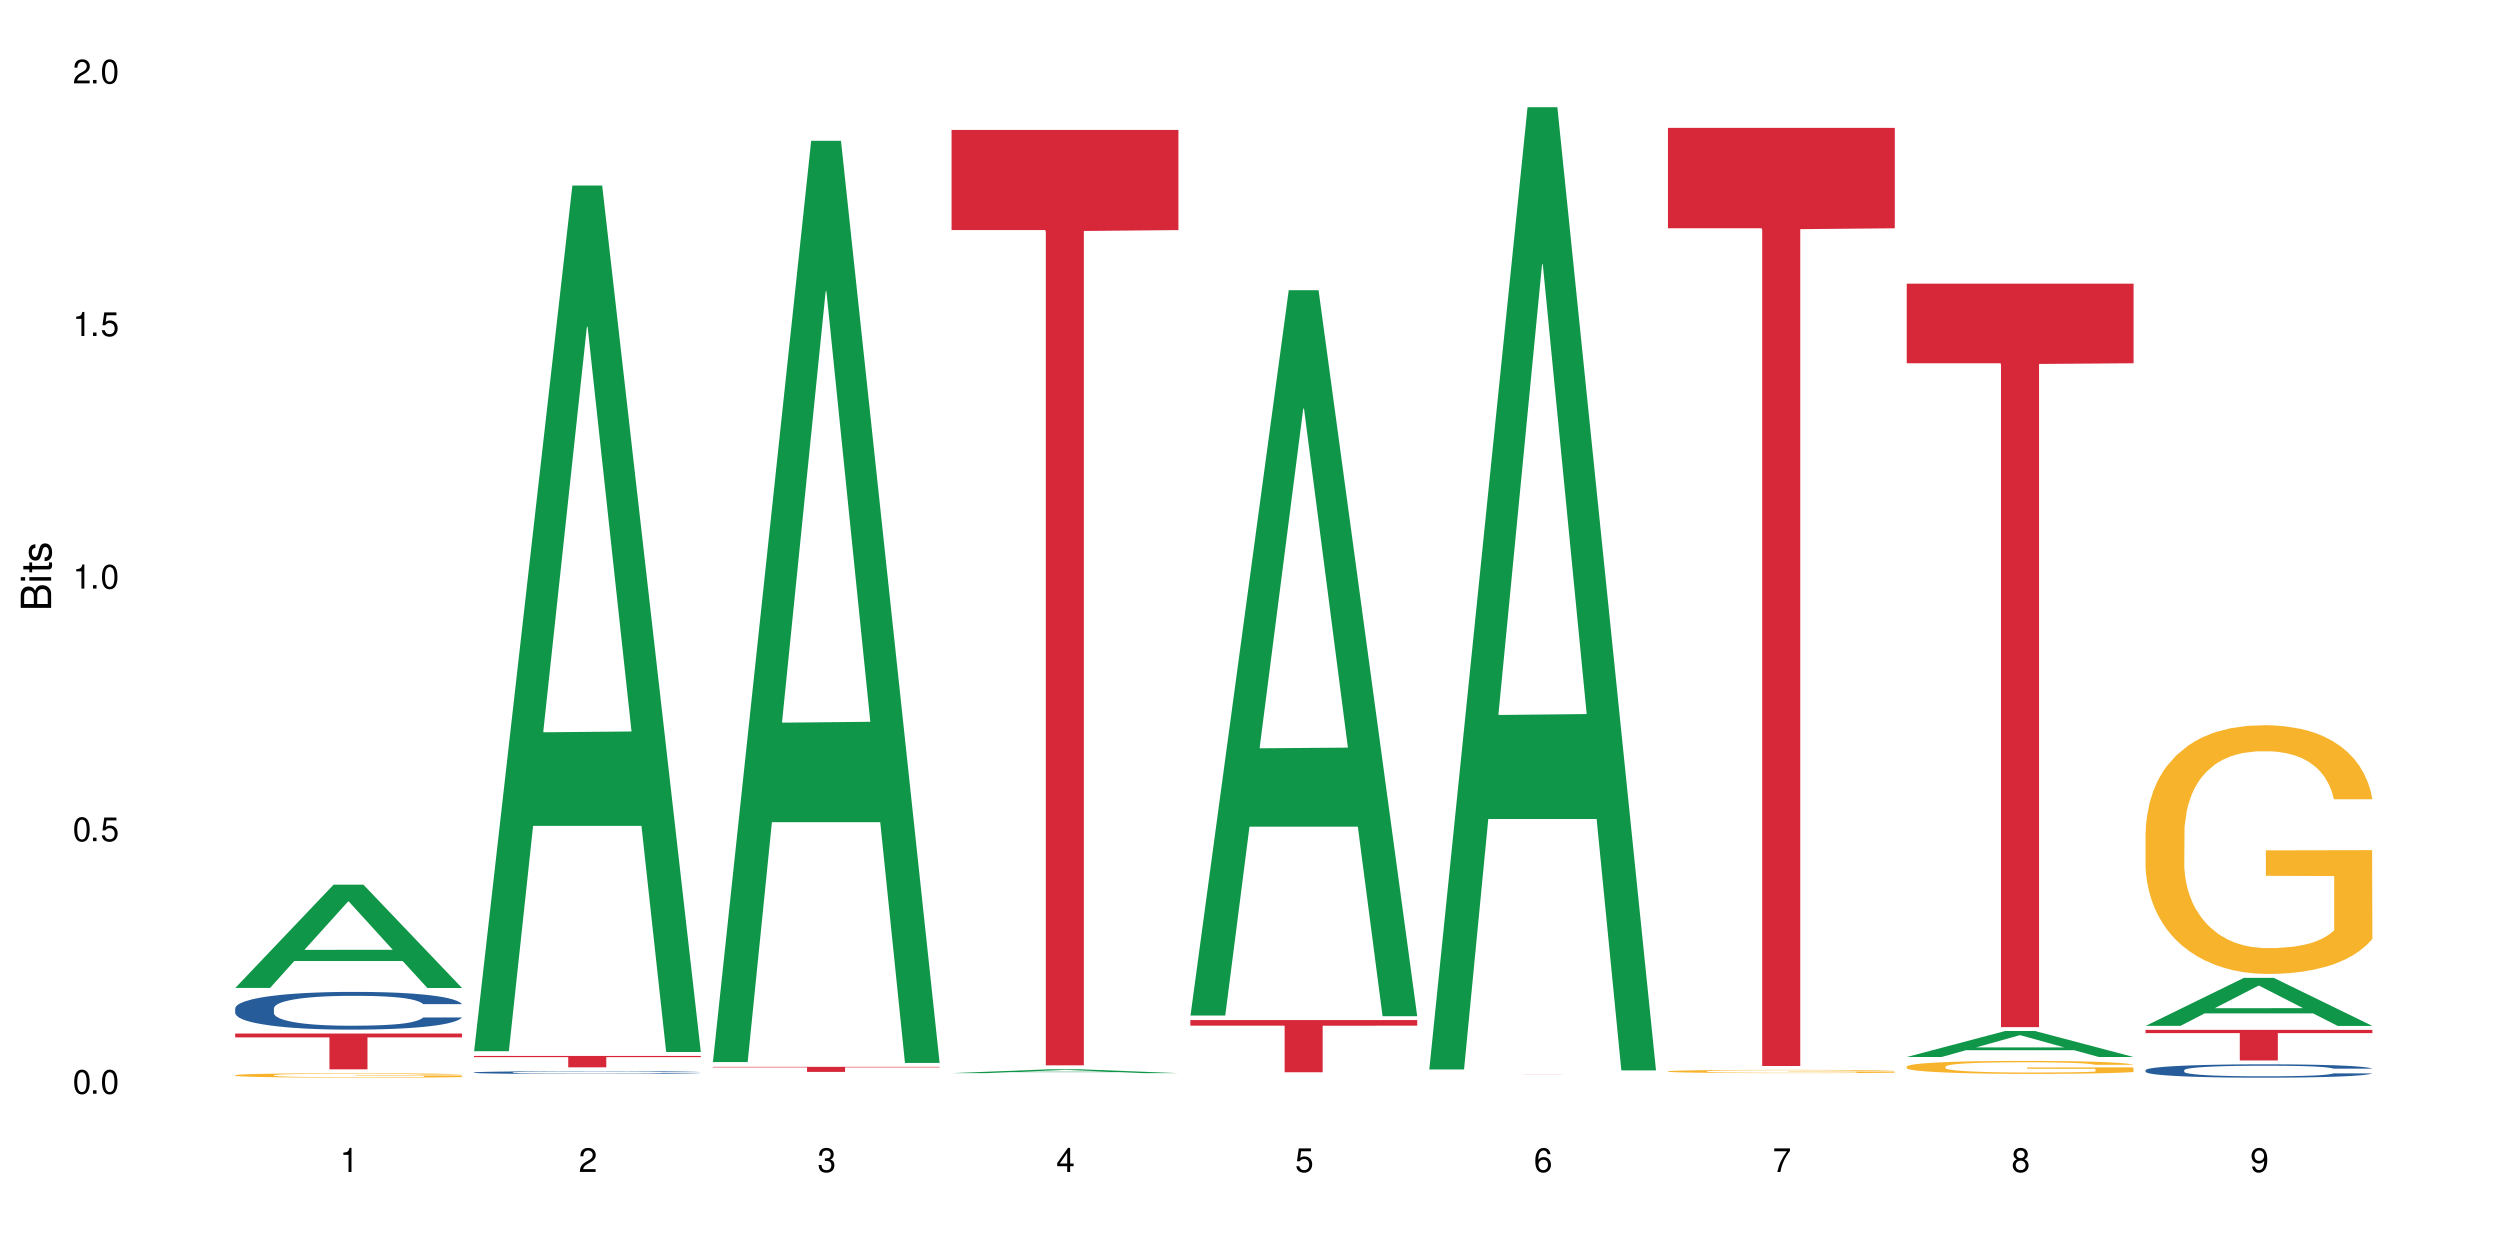 <?xml version="1.0" encoding="UTF-8"?>
<svg xmlns="http://www.w3.org/2000/svg" xmlns:xlink="http://www.w3.org/1999/xlink" width="720" height="360" viewBox="0 0 720 360">
<defs>
<g>
<g id="glyph-0-0">
</g>
<g id="glyph-0-1">
<path d="M 2.641 -6.938 C 2 -6.938 1.422 -6.656 1.078 -6.172 C 0.641 -5.562 0.406 -4.641 0.406 -3.359 C 0.406 -1.016 1.188 0.219 2.641 0.219 C 4.078 0.219 4.859 -1.016 4.859 -3.297 C 4.859 -4.641 4.656 -5.547 4.203 -6.172 C 3.844 -6.656 3.281 -6.938 2.641 -6.938 Z M 2.641 -6.188 C 3.547 -6.188 4 -5.25 4 -3.375 C 4 -1.406 3.562 -0.484 2.625 -0.484 C 1.734 -0.484 1.281 -1.438 1.281 -3.344 C 1.281 -5.25 1.734 -6.188 2.641 -6.188 Z M 2.641 -6.188 "/>
</g>
<g id="glyph-0-2">
<path d="M 1.828 -1 L 0.828 -1 L 0.828 0 L 1.828 0 Z M 1.828 -1 "/>
</g>
<g id="glyph-0-3">
<path d="M 4.562 -6.797 L 1.062 -6.797 L 0.547 -3.094 L 1.328 -3.094 C 1.719 -3.562 2.047 -3.734 2.578 -3.734 C 3.484 -3.734 4.062 -3.109 4.062 -2.094 C 4.062 -1.125 3.484 -0.531 2.578 -0.531 C 1.828 -0.531 1.375 -0.906 1.188 -1.672 L 0.328 -1.672 C 0.453 -1.109 0.547 -0.844 0.75 -0.594 C 1.125 -0.078 1.828 0.219 2.594 0.219 C 3.969 0.219 4.922 -0.781 4.922 -2.219 C 4.922 -3.562 4.031 -4.484 2.719 -4.484 C 2.25 -4.484 1.859 -4.359 1.469 -4.062 L 1.734 -5.969 L 4.562 -5.969 Z M 4.562 -6.797 "/>
</g>
<g id="glyph-0-4">
<path d="M 2.484 -4.938 L 2.484 0 L 3.328 0 L 3.328 -6.938 L 2.766 -6.938 C 2.469 -5.875 2.281 -5.734 0.984 -5.562 L 0.984 -4.938 Z M 2.484 -4.938 "/>
</g>
<g id="glyph-0-5">
<path d="M 4.859 -0.828 L 1.281 -0.828 C 1.359 -1.406 1.672 -1.781 2.5 -2.281 L 3.469 -2.828 C 4.406 -3.344 4.906 -4.062 4.906 -4.906 C 4.906 -5.484 4.672 -6.031 4.266 -6.406 C 3.859 -6.766 3.375 -6.938 2.719 -6.938 C 1.859 -6.938 1.219 -6.625 0.844 -6.031 C 0.609 -5.672 0.5 -5.234 0.484 -4.531 L 1.328 -4.531 C 1.359 -5.016 1.406 -5.281 1.531 -5.516 C 1.75 -5.938 2.188 -6.203 2.703 -6.203 C 3.469 -6.203 4.031 -5.641 4.031 -4.891 C 4.031 -4.344 3.719 -3.859 3.125 -3.516 L 2.234 -3 C 0.812 -2.172 0.406 -1.531 0.328 -0.016 L 4.859 -0.016 Z M 4.859 -0.828 "/>
</g>
<g id="glyph-0-6">
<path d="M 2.125 -3.188 L 2.578 -3.188 C 3.5 -3.188 3.984 -2.766 3.984 -1.922 C 3.984 -1.062 3.469 -0.531 2.594 -0.531 C 1.656 -0.531 1.203 -1 1.156 -2.016 L 0.312 -2.016 C 0.344 -1.453 0.438 -1.094 0.609 -0.781 C 0.953 -0.109 1.625 0.219 2.547 0.219 C 3.953 0.219 4.859 -0.625 4.859 -1.938 C 4.859 -2.828 4.516 -3.297 3.703 -3.594 C 4.344 -3.844 4.656 -4.328 4.656 -5.031 C 4.656 -6.219 3.875 -6.938 2.578 -6.938 C 1.203 -6.938 0.484 -6.172 0.453 -4.703 L 1.297 -4.703 C 1.312 -5.125 1.344 -5.359 1.453 -5.578 C 1.641 -5.969 2.062 -6.203 2.594 -6.203 C 3.344 -6.203 3.797 -5.75 3.797 -5 C 3.797 -4.516 3.609 -4.219 3.25 -4.047 C 3.016 -3.953 2.703 -3.922 2.125 -3.906 Z M 2.125 -3.188 "/>
</g>
<g id="glyph-0-7">
<path d="M 3.141 -1.672 L 3.141 0 L 3.984 0 L 3.984 -1.672 L 4.984 -1.672 L 4.984 -2.438 L 3.984 -2.438 L 3.984 -6.938 L 3.359 -6.938 L 0.266 -2.578 L 0.266 -1.672 Z M 3.141 -2.438 L 1 -2.438 L 3.141 -5.5 Z M 3.141 -2.438 "/>
</g>
<g id="glyph-0-8">
<path d="M 4.781 -5.125 C 4.609 -6.266 3.891 -6.938 2.844 -6.938 C 2.094 -6.938 1.422 -6.578 1.031 -5.953 C 0.594 -5.266 0.406 -4.422 0.406 -3.172 C 0.406 -2 0.578 -1.25 0.984 -0.641 C 1.359 -0.078 1.953 0.219 2.703 0.219 C 3.984 0.219 4.922 -0.75 4.922 -2.094 C 4.922 -3.375 4.062 -4.281 2.844 -4.281 C 2.172 -4.281 1.641 -4.031 1.281 -3.516 C 1.281 -5.234 1.828 -6.188 2.797 -6.188 C 3.391 -6.188 3.797 -5.797 3.938 -5.125 Z M 2.734 -3.531 C 3.547 -3.531 4.062 -2.953 4.062 -2.031 C 4.062 -1.156 3.484 -0.531 2.703 -0.531 C 1.922 -0.531 1.328 -1.188 1.328 -2.078 C 1.328 -2.938 1.906 -3.531 2.734 -3.531 Z M 2.734 -3.531 "/>
</g>
<g id="glyph-0-9">
<path d="M 4.984 -6.797 L 0.438 -6.797 L 0.438 -5.969 L 4.109 -5.969 C 2.5 -3.656 1.828 -2.234 1.328 0 L 2.219 0 C 2.594 -2.172 3.453 -4.047 4.984 -6.094 Z M 4.984 -6.797 "/>
</g>
<g id="glyph-0-10">
<path d="M 3.75 -3.656 C 4.469 -4.094 4.688 -4.438 4.688 -5.078 C 4.688 -6.172 3.844 -6.938 2.641 -6.938 C 1.438 -6.938 0.594 -6.172 0.594 -5.094 C 0.594 -4.438 0.812 -4.094 1.516 -3.656 C 0.734 -3.266 0.359 -2.703 0.359 -1.922 C 0.359 -0.656 1.281 0.219 2.641 0.219 C 3.984 0.219 4.922 -0.656 4.922 -1.922 C 4.922 -2.703 4.531 -3.266 3.75 -3.656 Z M 2.641 -6.188 C 3.359 -6.188 3.812 -5.75 3.812 -5.062 C 3.812 -4.406 3.344 -3.984 2.641 -3.984 C 1.922 -3.984 1.453 -4.406 1.453 -5.078 C 1.453 -5.75 1.922 -6.188 2.641 -6.188 Z M 2.641 -3.266 C 3.484 -3.266 4.062 -2.719 4.062 -1.906 C 4.062 -1.078 3.484 -0.531 2.625 -0.531 C 1.797 -0.531 1.219 -1.094 1.219 -1.906 C 1.219 -2.719 1.781 -3.266 2.641 -3.266 Z M 2.641 -3.266 "/>
</g>
<g id="glyph-0-11">
<path d="M 0.516 -1.578 C 0.672 -0.453 1.406 0.219 2.438 0.219 C 3.188 0.219 3.859 -0.141 4.266 -0.766 C 4.688 -1.453 4.891 -2.297 4.891 -3.547 C 4.891 -4.719 4.703 -5.453 4.312 -6.078 C 3.938 -6.641 3.344 -6.938 2.594 -6.938 C 1.297 -6.938 0.359 -5.969 0.359 -4.625 C 0.359 -3.344 1.234 -2.453 2.453 -2.453 C 3.094 -2.453 3.578 -2.672 4.016 -3.203 C 4 -1.484 3.469 -0.531 2.5 -0.531 C 1.906 -0.531 1.484 -0.906 1.359 -1.578 Z M 2.578 -6.203 C 3.375 -6.203 3.969 -5.531 3.969 -4.641 C 3.969 -3.797 3.391 -3.188 2.547 -3.188 C 1.734 -3.188 1.234 -3.766 1.234 -4.688 C 1.234 -5.562 1.797 -6.203 2.578 -6.203 Z M 2.578 -6.203 "/>
</g>
<g id="glyph-1-0">
</g>
<g id="glyph-1-1">
<path d="M 0 -0.953 L 0 -4.891 C 0 -5.719 -0.234 -6.344 -0.734 -6.797 C -1.188 -7.234 -1.812 -7.469 -2.5 -7.469 C -3.547 -7.469 -4.188 -7 -4.625 -5.875 C -4.984 -6.688 -5.625 -7.094 -6.531 -7.094 C -7.172 -7.094 -7.734 -6.859 -8.141 -6.391 C -8.562 -5.922 -8.75 -5.344 -8.75 -4.5 L -8.75 -0.953 Z M -4.984 -2.062 L -7.766 -2.062 L -7.766 -4.219 C -7.766 -4.844 -7.688 -5.203 -7.453 -5.5 C -7.219 -5.812 -6.859 -5.969 -6.375 -5.969 C -5.891 -5.969 -5.531 -5.812 -5.297 -5.5 C -5.062 -5.203 -4.984 -4.844 -4.984 -4.219 Z M -0.984 -2.062 L -4 -2.062 L -4 -4.781 C -4 -5.766 -3.438 -6.359 -2.484 -6.359 C -1.547 -6.359 -0.984 -5.766 -0.984 -4.781 Z M -0.984 -2.062 "/>
</g>
<g id="glyph-1-2">
<path d="M -6.281 -1.797 L -6.281 -0.797 L 0 -0.797 L 0 -1.797 Z M -8.75 -1.797 L -8.75 -0.797 L -7.484 -0.797 L -7.484 -1.797 Z M -8.75 -1.797 "/>
</g>
<g id="glyph-1-3">
<path d="M -6.281 -3.047 L -6.281 -2.016 L -8.016 -2.016 L -8.016 -1.016 L -6.281 -1.016 L -6.281 -0.172 L -5.469 -0.172 L -5.469 -1.016 L -0.719 -1.016 C -0.078 -1.016 0.281 -1.453 0.281 -2.234 C 0.281 -2.5 0.25 -2.719 0.188 -3.047 L -0.641 -3.047 C -0.609 -2.906 -0.594 -2.766 -0.594 -2.562 C -0.594 -2.141 -0.719 -2.016 -1.156 -2.016 L -5.469 -2.016 L -5.469 -3.047 Z M -6.281 -3.047 "/>
</g>
<g id="glyph-1-4">
<path d="M -4.531 -5.25 C -5.766 -5.25 -6.469 -4.422 -6.469 -2.969 C -6.469 -1.516 -5.719 -0.562 -4.547 -0.562 C -3.562 -0.562 -3.094 -1.062 -2.734 -2.562 L -2.516 -3.484 C -2.344 -4.188 -2.094 -4.469 -1.641 -4.469 C -1.047 -4.469 -0.641 -3.875 -0.641 -3 C -0.641 -2.453 -0.797 -2 -1.062 -1.75 C -1.25 -1.594 -1.422 -1.531 -1.875 -1.469 L -1.875 -0.406 C -0.422 -0.453 0.281 -1.266 0.281 -2.922 C 0.281 -4.5 -0.5 -5.516 -1.719 -5.516 C -2.656 -5.516 -3.172 -4.984 -3.469 -3.734 L -3.703 -2.766 C -3.891 -1.953 -4.156 -1.609 -4.594 -1.609 C -5.188 -1.609 -5.547 -2.125 -5.547 -2.938 C -5.547 -3.75 -5.203 -4.172 -4.531 -4.203 Z M -4.531 -5.25 "/>
</g>
</g>
</defs>
<rect x="-72" y="-36" width="864" height="432" fill="rgb(100%, 100%, 100%)" fill-opacity="1"/>
<path fill-rule="nonzero" fill="rgb(6.275%, 58.824%, 28.235%)" fill-opacity="1" d="M 67.73 284.52 L 67.801 284.492 L 96.07 254.781 L 104.656 254.781 L 133.066 284.547 L 123.082 284.547 L 115.965 276.777 L 84.762 276.777 L 77.781 284.52 L 67.73 284.52 L 87.766 273.562 L 113.102 273.535 L 100.469 259.645 L 100.328 259.617 L 100.188 259.699 L 87.695 273.535 L 87.766 273.562 Z M 67.73 284.52 "/>
<path fill-rule="nonzero" fill="rgb(14.51%, 36.078%, 60%)" fill-opacity="1" d="M 67.73 290.398 L 67.812 290.387 L 67.812 290.148 L 68.051 289.773 L 68.605 289.297 L 69.164 288.969 L 70.598 288.383 L 72.59 287.816 L 74.664 287.379 L 76.176 287.121 L 77.531 286.922 L 80.637 286.555 L 82.629 286.367 L 84.781 286.195 L 87.41 286.027 L 89.324 285.93 L 93.625 285.77 L 96.812 285.699 L 99.281 285.672 L 104.621 285.672 L 107.809 285.711 L 110.117 285.762 L 112.668 285.84 L 114.82 285.93 L 118.562 286.148 L 121.91 286.426 L 123.426 286.586 L 125.816 286.891 L 127.648 287.191 L 128.922 287.449 L 130.355 287.816 L 131.629 288.262 L 132.586 288.77 L 133.066 289.195 L 121.91 289.195 L 121.352 288.797 L 120.715 288.492 L 119.52 288.082 L 118.324 287.797 L 116.652 287.508 L 115.137 287.32 L 113.066 287.129 L 111.234 287.012 L 109.32 286.922 L 107.488 286.863 L 103.984 286.801 L 99.922 286.801 L 98.406 286.824 L 95.297 286.902 L 93.625 286.973 L 91.234 287.109 L 89.562 287.238 L 87.57 287.438 L 86.215 287.605 L 84.543 287.863 L 83.348 288.094 L 81.992 288.422 L 81.195 288.668 L 80.48 288.949 L 79.84 289.273 L 79.363 289.621 L 79.043 289.988 L 78.887 290.348 L 78.887 291.887 L 79.043 292.242 L 79.441 292.66 L 80.48 293.266 L 81.992 293.793 L 83.746 294.211 L 85.418 294.508 L 86.375 294.648 L 87.648 294.805 L 89.641 295.004 L 92.512 295.203 L 94.184 295.281 L 96.734 295.363 L 99.363 295.402 L 102.867 295.402 L 105.977 295.363 L 108.047 295.312 L 110.199 295.234 L 113.145 295.062 L 114.98 294.906 L 116.57 294.715 L 117.766 294.527 L 118.562 294.367 L 119.758 294.062 L 120.715 293.723 L 121.434 293.375 L 121.91 293.039 L 133.066 293.039 L 132.586 293.434 L 131.871 293.824 L 131.152 294.109 L 130.039 294.457 L 128.762 294.766 L 126.93 295.113 L 125.418 295.34 L 123.426 295.59 L 121.59 295.777 L 119.602 295.949 L 116.652 296.145 L 114.738 296.246 L 112.668 296.336 L 110.199 296.414 L 107.09 296.484 L 103.746 296.523 L 100.637 296.535 L 97.289 296.512 L 94.82 296.473 L 91.555 296.383 L 87.492 296.207 L 84.543 296.016 L 82.23 295.828 L 80.238 295.629 L 78.008 295.363 L 75.141 294.926 L 73.387 294.586 L 72.191 294.309 L 70.84 293.922 L 69.883 293.574 L 68.766 293.02 L 67.969 292.312 L 67.73 291.766 Z M 67.73 290.398 "/>
<path fill-rule="nonzero" fill="rgb(96.863%, 70.196%, 16.863%)" fill-opacity="1" d="M 67.73 309.645 L 67.812 309.645 L 67.812 309.621 L 68.129 309.57 L 68.926 309.496 L 69.961 309.438 L 71.078 309.391 L 71.793 309.367 L 72.988 309.332 L 74.023 309.305 L 76.656 309.254 L 80 309.203 L 81.832 309.184 L 83.906 309.164 L 86.852 309.141 L 88.207 309.133 L 92.352 309.113 L 97.051 309.102 L 102.23 309.098 L 104.621 309.102 L 107.887 309.105 L 112.348 309.117 L 114.898 309.129 L 116.891 309.141 L 118.961 309.156 L 121.512 309.18 L 123.902 309.207 L 125.816 309.234 L 127.727 309.27 L 129.32 309.309 L 130.676 309.348 L 131.871 309.398 L 132.586 309.438 L 133.066 309.48 L 121.988 309.48 L 121.352 309.438 L 120.637 309.406 L 119.441 309.367 L 118.246 309.34 L 117.051 309.316 L 114.82 309.289 L 112.906 309.27 L 110.516 309.254 L 108.207 309.242 L 105.578 309.234 L 99.762 309.234 L 95.938 309.242 L 93.707 309.25 L 92.113 309.262 L 89.879 309.277 L 88.527 309.293 L 87.73 309.301 L 85.34 309.336 L 83.746 309.371 L 82.871 309.391 L 81.754 309.426 L 80.957 309.457 L 80.082 309.504 L 79.602 309.539 L 78.965 309.617 L 78.887 309.828 L 79.125 309.871 L 79.602 309.918 L 80.238 309.961 L 81.195 310.008 L 82.152 310.039 L 83.824 310.086 L 85.258 310.117 L 86.375 310.137 L 88.527 310.168 L 89.402 310.176 L 91.473 310.199 L 93.625 310.215 L 96.254 310.227 L 98.246 310.234 L 101.434 310.242 L 105.496 310.242 L 110.277 310.234 L 113.305 310.227 L 115.379 310.215 L 116.73 310.207 L 118.406 310.195 L 119.602 310.184 L 120.715 310.172 L 122.07 310.148 L 122.07 309.871 L 102.391 309.871 L 102.391 309.742 L 132.984 309.738 L 133.066 310.195 L 131.391 310.227 L 129.32 310.258 L 127.328 310.281 L 125.258 310.301 L 122.309 310.32 L 119.918 310.336 L 116.254 310.352 L 112.906 310.363 L 109.402 310.371 L 106.293 310.371 L 102.629 310.375 L 99.363 310.371 L 95.855 310.363 L 93.066 310.355 L 90.52 310.344 L 87.969 310.328 L 84.781 310.305 L 82.711 310.285 L 80.559 310.262 L 78.406 310.23 L 76.496 310.199 L 75.219 310.176 L 73.945 310.148 L 72.59 310.113 L 71.316 310.074 L 70.359 310.035 L 69.484 309.996 L 68.848 309.957 L 68.211 309.906 L 67.891 309.863 L 67.73 309.828 Z M 67.73 309.645 "/>
<path fill-rule="nonzero" fill="rgb(83.922%, 15.686%, 22.353%)" fill-opacity="1" d="M 67.73 297.656 L 133.066 297.656 L 133.066 298.762 L 105.836 298.77 L 105.836 307.977 L 94.879 307.977 L 94.879 298.781 L 94.723 298.762 L 67.73 298.762 Z M 67.73 297.656 "/>
<path fill-rule="nonzero" fill="rgb(6.275%, 58.824%, 28.235%)" fill-opacity="1" d="M 136.504 302.75 L 136.574 302.516 L 164.844 53.434 L 173.43 53.434 L 201.836 302.984 L 191.855 302.984 L 184.738 237.844 L 153.535 237.844 L 146.555 302.75 L 136.504 302.75 L 156.535 210.898 L 181.875 210.664 L 169.242 94.207 L 169.102 93.973 L 168.961 94.676 L 156.469 210.664 L 156.535 210.898 Z M 136.504 302.75 "/>
<path fill-rule="nonzero" fill="rgb(14.51%, 36.078%, 60%)" fill-opacity="1" d="M 136.504 308.859 L 136.582 308.859 L 136.582 308.84 L 136.824 308.812 L 137.379 308.777 L 137.938 308.754 L 139.371 308.707 L 141.363 308.668 L 143.434 308.633 L 144.949 308.613 L 146.305 308.598 L 149.41 308.57 L 151.402 308.559 L 153.555 308.547 L 156.184 308.531 L 158.098 308.523 L 162.398 308.512 L 165.586 308.508 L 168.055 308.504 L 173.395 308.504 L 176.582 308.508 L 178.891 308.512 L 181.441 308.52 L 183.594 308.523 L 187.336 308.543 L 190.684 308.562 L 192.195 308.574 L 194.586 308.598 L 196.418 308.621 L 197.695 308.641 L 199.129 308.668 L 200.402 308.699 L 201.359 308.738 L 201.836 308.77 L 190.684 308.77 L 190.125 308.738 L 189.488 308.715 L 188.293 308.688 L 187.098 308.664 L 185.426 308.645 L 183.91 308.629 L 181.84 308.613 L 180.008 308.605 L 178.094 308.598 L 176.262 308.594 L 172.758 308.59 L 168.691 308.59 L 167.18 308.594 L 164.07 308.598 L 162.398 308.602 L 160.008 308.613 L 158.336 308.625 L 156.344 308.637 L 154.988 308.652 L 153.316 308.672 L 152.121 308.688 L 150.766 308.711 L 149.969 308.73 L 149.25 308.75 L 148.613 308.777 L 148.137 308.801 L 147.816 308.828 L 147.66 308.855 L 147.66 308.973 L 147.816 308.996 L 148.215 309.027 L 149.25 309.074 L 150.766 309.113 L 152.52 309.145 L 154.191 309.168 L 155.148 309.176 L 156.422 309.188 L 158.414 309.203 L 161.281 309.219 L 162.957 309.227 L 165.504 309.23 L 168.137 309.234 L 171.641 309.234 L 174.746 309.23 L 176.82 309.227 L 178.973 309.223 L 181.918 309.207 L 183.75 309.195 L 185.344 309.184 L 186.539 309.168 L 187.336 309.156 L 188.531 309.133 L 189.488 309.109 L 190.203 309.082 L 190.684 309.059 L 201.836 309.059 L 201.359 309.086 L 200.645 309.117 L 199.926 309.137 L 198.809 309.164 L 197.535 309.188 L 195.703 309.211 L 194.188 309.23 L 192.195 309.246 L 190.363 309.262 L 188.371 309.273 L 185.426 309.289 L 183.512 309.297 L 181.441 309.305 L 178.973 309.309 L 175.863 309.316 L 172.516 309.316 L 169.41 309.32 L 166.062 309.316 L 163.594 309.312 L 160.328 309.309 L 156.262 309.293 L 153.316 309.281 L 151.004 309.266 L 149.012 309.25 L 146.781 309.23 L 143.914 309.199 L 142.16 309.172 L 140.965 309.152 L 139.609 309.125 L 138.656 309.098 L 137.539 309.055 L 136.742 309.004 L 136.504 308.961 Z M 136.504 308.859 "/>
<path fill-rule="nonzero" fill="rgb(83.922%, 15.686%, 22.353%)" fill-opacity="1" d="M 136.504 304.109 L 201.836 304.109 L 201.836 304.457 L 174.609 304.461 L 174.609 307.383 L 163.652 307.383 L 163.652 304.465 L 163.496 304.457 L 136.504 304.457 Z M 136.504 304.109 "/>
<path fill-rule="nonzero" fill="rgb(6.275%, 58.824%, 28.235%)" fill-opacity="1" d="M 205.277 305.875 L 205.348 305.629 L 233.617 40.551 L 242.203 40.551 L 270.609 306.125 L 260.629 306.125 L 253.508 236.801 L 222.309 236.801 L 215.328 305.875 L 205.277 305.875 L 225.309 208.125 L 250.648 207.875 L 238.012 83.941 L 237.875 83.691 L 237.734 84.441 L 225.238 207.875 L 225.309 208.125 Z M 205.277 305.875 "/>
<path fill-rule="nonzero" fill="rgb(83.922%, 15.686%, 22.353%)" fill-opacity="1" d="M 205.277 307.25 L 270.609 307.25 L 270.609 307.406 L 243.383 307.406 L 243.383 308.711 L 232.426 308.711 L 232.426 307.406 L 205.277 307.406 Z M 205.277 307.25 "/>
<path fill-rule="nonzero" fill="rgb(6.275%, 58.824%, 28.235%)" fill-opacity="1" d="M 274.051 309.066 L 274.117 309.062 L 302.387 307.945 L 310.973 307.945 L 339.383 309.066 L 329.402 309.066 L 322.281 308.773 L 291.082 308.773 L 284.102 309.066 L 274.051 309.066 L 294.082 308.652 L 319.422 308.652 L 306.785 308.129 L 306.645 308.129 L 306.508 308.133 L 294.012 308.652 L 294.082 308.652 Z M 274.051 309.066 "/>
<path fill-rule="nonzero" fill="rgb(83.922%, 15.686%, 22.353%)" fill-opacity="1" d="M 274.051 37.43 L 339.383 37.43 L 339.383 66.266 L 312.152 66.52 L 312.152 306.824 L 301.199 306.824 L 301.199 66.773 L 301.039 66.266 L 274.051 66.266 Z M 274.051 37.43 "/>
<path fill-rule="nonzero" fill="rgb(6.275%, 58.824%, 28.235%)" fill-opacity="1" d="M 342.82 292.465 L 342.891 292.27 L 371.16 83.578 L 379.746 83.578 L 408.156 292.664 L 398.176 292.664 L 391.055 238.086 L 359.852 238.086 L 352.875 292.465 L 342.82 292.465 L 362.855 215.508 L 388.191 215.312 L 375.559 117.738 L 375.418 117.543 L 375.281 118.129 L 362.785 215.312 L 362.855 215.508 Z M 342.82 292.465 "/>
<path fill-rule="nonzero" fill="rgb(83.922%, 15.686%, 22.353%)" fill-opacity="1" d="M 342.82 293.785 L 408.156 293.785 L 408.156 295.395 L 380.926 295.41 L 380.926 308.82 L 369.973 308.82 L 369.973 295.422 L 369.812 295.395 L 342.82 295.395 Z M 342.82 293.785 "/>
<path fill-rule="nonzero" fill="rgb(6.275%, 58.824%, 28.235%)" fill-opacity="1" d="M 411.594 308.008 L 411.664 307.75 L 439.934 30.879 L 448.52 30.879 L 476.93 308.27 L 466.945 308.27 L 459.828 235.863 L 428.625 235.863 L 421.645 308.008 L 411.594 308.008 L 431.629 205.91 L 456.965 205.648 L 444.332 76.199 L 444.191 75.938 L 444.051 76.719 L 431.559 205.648 L 431.629 205.91 Z M 411.594 308.008 "/>
<path fill-rule="nonzero" fill="rgb(83.922%, 15.686%, 22.353%)" fill-opacity="1" d="M 411.594 309.391 L 476.93 309.391 L 476.93 309.395 L 449.699 309.395 L 449.699 309.418 L 438.746 309.418 L 438.746 309.395 L 411.594 309.395 Z M 411.594 309.391 "/>
<path fill-rule="nonzero" fill="rgb(96.863%, 70.196%, 16.863%)" fill-opacity="1" d="M 480.367 308.527 L 480.445 308.527 L 480.445 308.508 L 480.766 308.473 L 481.562 308.418 L 482.598 308.375 L 483.715 308.34 L 484.43 308.32 L 485.625 308.297 L 486.66 308.277 L 489.289 308.238 L 492.637 308.203 L 494.469 308.188 L 496.543 308.172 L 499.488 308.156 L 500.844 308.152 L 504.988 308.137 L 509.688 308.129 L 514.867 308.125 L 517.258 308.129 L 520.523 308.129 L 524.984 308.141 L 527.535 308.148 L 529.527 308.156 L 531.598 308.168 L 534.148 308.184 L 536.539 308.207 L 538.449 308.227 L 540.363 308.25 L 541.957 308.277 L 543.312 308.309 L 544.508 308.344 L 545.223 308.375 L 545.703 308.406 L 534.625 308.406 L 533.988 308.375 L 533.273 308.352 L 532.078 308.324 L 529.688 308.285 L 527.457 308.266 L 525.543 308.25 L 523.152 308.238 L 520.844 308.23 L 518.215 308.227 L 516.621 308.223 L 512.398 308.223 L 508.574 308.23 L 506.34 308.238 L 504.746 308.246 L 502.516 308.258 L 501.164 308.266 L 500.367 308.273 L 497.977 308.301 L 496.383 308.324 L 495.504 308.34 L 494.391 308.367 L 493.594 308.391 L 492.719 308.426 L 492.238 308.449 L 491.602 308.508 L 491.523 308.66 L 491.762 308.695 L 492.238 308.73 L 492.875 308.762 L 493.832 308.793 L 494.789 308.816 L 496.461 308.852 L 497.895 308.875 L 499.012 308.887 L 501.164 308.91 L 502.039 308.918 L 504.109 308.934 L 506.262 308.945 L 508.891 308.957 L 510.883 308.961 L 514.07 308.965 L 518.133 308.965 L 522.914 308.961 L 525.941 308.953 L 528.012 308.945 L 529.367 308.941 L 531.039 308.93 L 532.234 308.922 L 533.352 308.914 L 534.707 308.898 L 534.707 308.695 L 515.027 308.695 L 515.027 308.598 L 545.621 308.598 L 545.703 308.93 L 544.027 308.953 L 541.957 308.977 L 539.965 308.992 L 537.895 309.008 L 534.945 309.023 L 532.555 309.035 L 528.891 309.047 L 525.543 309.055 L 522.039 309.059 L 518.93 309.062 L 512 309.062 L 508.492 309.055 L 505.703 309.051 L 503.156 309.039 L 500.605 309.031 L 497.418 309.012 L 495.348 308.996 L 493.195 308.98 L 491.043 308.957 L 489.133 308.934 L 487.855 308.918 L 486.582 308.895 L 485.227 308.871 L 483.953 308.84 L 482.996 308.816 L 482.121 308.785 L 481.484 308.758 L 480.844 308.719 L 480.527 308.688 L 480.367 308.66 Z M 480.367 308.527 "/>
<path fill-rule="nonzero" fill="rgb(83.922%, 15.686%, 22.353%)" fill-opacity="1" d="M 480.367 36.824 L 545.703 36.824 L 545.703 65.746 L 518.473 65.996 L 518.473 307.004 L 507.516 307.004 L 507.516 66.25 L 507.359 65.746 L 480.367 65.746 Z M 480.367 36.824 "/>
<path fill-rule="nonzero" fill="rgb(6.275%, 58.824%, 28.235%)" fill-opacity="1" d="M 549.141 304.414 L 549.211 304.406 L 577.48 296.93 L 586.066 296.93 L 614.473 304.422 L 604.492 304.422 L 597.371 302.465 L 566.172 302.465 L 559.191 304.414 L 549.141 304.414 L 569.172 301.656 L 594.512 301.648 L 581.875 298.152 L 581.738 298.145 L 581.598 298.168 L 569.102 301.648 L 569.172 301.656 Z M 549.141 304.414 "/>
<path fill-rule="nonzero" fill="rgb(96.863%, 70.196%, 16.863%)" fill-opacity="1" d="M 549.141 307.145 L 549.219 307.141 L 549.219 307.07 L 549.539 306.918 L 550.336 306.707 L 551.371 306.531 L 552.484 306.395 L 553.203 306.324 L 554.398 306.223 L 555.434 306.148 L 558.062 305.992 L 561.41 305.852 L 563.242 305.789 L 565.312 305.73 L 568.262 305.668 L 569.617 305.645 L 573.758 305.59 L 578.461 305.555 L 583.641 305.543 L 586.031 305.547 L 589.297 305.562 L 593.758 305.598 L 596.309 305.633 L 598.301 305.668 L 600.371 305.711 L 602.922 305.777 L 605.312 305.859 L 607.223 305.941 L 609.137 306.047 L 610.73 306.152 L 612.082 306.273 L 613.277 306.418 L 613.996 306.535 L 614.473 306.656 L 603.398 306.656 L 602.762 306.535 L 602.043 306.445 L 600.848 306.332 L 599.652 306.25 L 598.461 306.184 L 596.227 306.098 L 594.316 306.043 L 591.926 305.992 L 589.613 305.965 L 586.984 305.941 L 585.391 305.938 L 581.168 305.938 L 577.344 305.961 L 575.113 305.988 L 573.52 306.016 L 571.289 306.066 L 569.934 306.105 L 569.137 306.133 L 566.75 306.238 L 565.156 306.336 L 564.277 306.398 L 563.164 306.504 L 562.367 306.594 L 561.488 306.73 L 561.012 306.832 L 560.375 307.066 L 560.293 307.68 L 560.535 307.809 L 561.012 307.949 L 561.648 308.07 L 562.605 308.199 L 563.562 308.297 L 565.234 308.434 L 566.668 308.52 L 567.785 308.578 L 569.934 308.672 L 570.812 308.699 L 572.883 308.762 L 575.035 308.809 L 577.664 308.852 L 579.656 308.871 L 582.844 308.887 L 586.906 308.887 L 591.688 308.867 L 594.715 308.84 L 596.785 308.812 L 598.141 308.789 L 599.812 308.754 L 601.008 308.719 L 602.125 308.68 L 603.48 308.621 L 603.48 307.809 L 583.797 307.805 L 583.797 307.422 L 614.395 307.418 L 614.473 308.754 L 612.801 308.844 L 610.73 308.934 L 608.738 309 L 606.664 309.059 L 603.719 309.125 L 601.328 309.164 L 597.664 309.211 L 594.316 309.242 L 590.809 309.266 L 587.703 309.273 L 584.039 309.277 L 580.77 309.27 L 577.266 309.25 L 574.477 309.223 L 571.926 309.188 L 569.379 309.145 L 566.191 309.074 L 564.117 309.016 L 561.969 308.941 L 559.816 308.859 L 557.902 308.766 L 556.629 308.695 L 555.355 308.613 L 554 308.512 L 552.727 308.395 L 551.77 308.289 L 550.895 308.168 L 550.254 308.059 L 549.617 307.902 L 549.301 307.781 L 549.141 307.676 Z M 549.141 307.145 "/>
<path fill-rule="nonzero" fill="rgb(83.922%, 15.686%, 22.353%)" fill-opacity="1" d="M 549.141 81.699 L 614.473 81.699 L 614.473 104.617 L 587.246 104.82 L 587.246 295.805 L 576.289 295.805 L 576.289 105.02 L 576.129 104.617 L 549.141 104.617 Z M 549.141 81.699 "/>
<path fill-rule="nonzero" fill="rgb(6.275%, 58.824%, 28.235%)" fill-opacity="1" d="M 617.914 295.457 L 617.98 295.445 L 646.25 281.621 L 654.836 281.621 L 683.246 295.473 L 673.266 295.473 L 666.145 291.855 L 634.945 291.855 L 627.965 295.457 L 617.914 295.457 L 637.945 290.359 L 663.285 290.348 L 650.648 283.883 L 650.512 283.871 L 650.371 283.91 L 637.875 290.348 L 637.945 290.359 Z M 617.914 295.457 "/>
<path fill-rule="nonzero" fill="rgb(14.51%, 36.078%, 60%)" fill-opacity="1" d="M 617.914 308.203 L 617.992 308.199 L 617.992 308.113 L 618.23 307.98 L 618.789 307.812 L 619.348 307.695 L 620.781 307.488 L 622.773 307.289 L 624.844 307.133 L 626.359 307.043 L 627.711 306.973 L 630.82 306.84 L 632.812 306.773 L 634.965 306.715 L 637.594 306.656 L 639.504 306.621 L 643.809 306.562 L 646.996 306.539 L 649.465 306.527 L 654.801 306.527 L 657.988 306.543 L 660.301 306.559 L 662.852 306.59 L 665 306.621 L 668.746 306.699 L 672.094 306.797 L 673.605 306.852 L 675.996 306.961 L 677.828 307.066 L 679.102 307.156 L 680.539 307.289 L 681.812 307.445 L 682.77 307.625 L 683.246 307.777 L 672.094 307.777 L 671.535 307.637 L 670.898 307.527 L 669.703 307.383 L 668.508 307.281 L 666.832 307.18 L 665.32 307.113 L 663.246 307.047 L 661.414 307.004 L 659.504 306.973 L 657.672 306.949 L 654.164 306.93 L 650.102 306.93 L 648.586 306.938 L 645.48 306.965 L 643.809 306.988 L 641.418 307.039 L 639.742 307.086 L 637.75 307.156 L 636.398 307.215 L 634.723 307.305 L 633.527 307.387 L 632.176 307.504 L 631.379 307.59 L 630.66 307.688 L 630.023 307.805 L 629.547 307.926 L 629.227 308.059 L 629.066 308.184 L 629.066 308.73 L 629.227 308.855 L 629.625 309.004 L 630.66 309.219 L 632.176 309.402 L 633.926 309.551 L 635.602 309.656 L 636.559 309.707 L 637.832 309.762 L 639.824 309.832 L 642.691 309.902 L 644.363 309.93 L 646.914 309.961 L 649.543 309.973 L 653.051 309.973 L 656.156 309.961 L 658.227 309.941 L 660.379 309.914 L 663.328 309.855 L 665.16 309.797 L 666.754 309.73 L 667.949 309.664 L 668.746 309.609 L 669.941 309.5 L 670.898 309.379 L 671.613 309.258 L 672.094 309.137 L 683.246 309.137 L 682.77 309.277 L 682.051 309.414 L 681.336 309.516 L 680.219 309.641 L 678.945 309.75 L 677.113 309.871 L 675.598 309.953 L 673.605 310.039 L 671.773 310.105 L 669.781 310.168 L 666.832 310.238 L 664.922 310.273 L 662.852 310.305 L 660.379 310.332 L 657.273 310.355 L 653.926 310.371 L 650.82 310.375 L 647.473 310.367 L 645.004 310.352 L 641.734 310.32 L 637.672 310.258 L 634.723 310.191 L 632.414 310.125 L 630.422 310.055 L 628.191 309.961 L 625.324 309.805 L 623.57 309.684 L 622.375 309.586 L 621.02 309.449 L 620.062 309.328 L 618.949 309.129 L 618.152 308.879 L 617.914 308.688 Z M 617.914 308.203 "/>
<path fill-rule="nonzero" fill="rgb(96.863%, 70.196%, 16.863%)" fill-opacity="1" d="M 617.914 239.543 L 617.992 239.477 L 617.992 238.168 L 618.312 235.223 L 619.109 231.168 L 620.145 227.832 L 621.258 225.215 L 621.977 223.84 L 623.172 221.875 L 624.207 220.438 L 626.836 217.492 L 630.184 214.746 L 632.016 213.566 L 634.086 212.453 L 637.035 211.211 L 638.391 210.754 L 642.531 209.707 L 647.234 209.055 L 652.414 208.855 L 654.801 208.922 L 658.07 209.184 L 662.531 209.902 L 665.082 210.559 L 667.074 211.211 L 669.145 212.062 L 671.695 213.371 L 674.082 214.941 L 675.996 216.512 L 677.91 218.473 L 679.5 220.566 L 680.855 222.859 L 682.051 225.605 L 682.77 227.895 L 683.246 230.188 L 672.172 230.188 L 671.535 227.895 L 670.816 226.129 L 669.621 223.969 L 668.426 222.398 L 667.23 221.156 L 665 219.457 L 663.09 218.41 L 660.699 217.492 L 658.387 216.902 L 655.758 216.512 L 654.164 216.379 L 649.941 216.379 L 646.117 216.84 L 643.887 217.363 L 642.293 217.887 L 640.062 218.867 L 638.707 219.652 L 637.91 220.176 L 635.52 222.203 L 633.926 224.035 L 633.051 225.277 L 631.934 227.242 L 631.141 229.008 L 630.262 231.625 L 629.785 233.586 L 629.148 238.035 L 629.066 249.812 L 629.305 252.301 L 629.785 254.98 L 630.422 257.336 L 631.379 259.824 L 632.332 261.723 L 634.008 264.273 L 635.441 265.973 L 636.559 267.086 L 638.707 268.852 L 639.586 269.441 L 641.656 270.617 L 643.809 271.535 L 646.438 272.32 L 648.43 272.711 L 651.617 273.039 L 655.68 273.039 L 660.461 272.648 L 663.488 272.125 L 665.559 271.602 L 666.914 271.141 L 668.586 270.422 L 669.781 269.77 L 670.898 269.051 L 672.25 267.938 L 672.25 252.301 L 652.57 252.234 L 652.57 244.906 L 683.168 244.84 L 683.246 270.422 L 681.574 272.188 L 679.5 273.891 L 677.512 275.199 L 675.438 276.312 L 672.492 277.555 L 670.102 278.34 L 666.434 279.254 L 663.09 279.844 L 659.582 280.238 L 656.477 280.434 L 652.809 280.5 L 649.543 280.367 L 646.039 279.977 L 643.25 279.453 L 640.699 278.797 L 638.148 277.945 L 634.965 276.574 L 632.891 275.461 L 630.742 274.086 L 628.59 272.449 L 626.676 270.684 L 625.402 269.312 L 624.129 267.742 L 622.773 265.777 L 621.496 263.555 L 620.543 261.523 L 619.664 259.234 L 619.027 257.074 L 618.391 254.133 L 618.07 251.777 L 617.914 249.75 Z M 617.914 239.543 "/>
<path fill-rule="nonzero" fill="rgb(83.922%, 15.686%, 22.353%)" fill-opacity="1" d="M 617.914 296.594 L 683.246 296.594 L 683.246 297.535 L 656.016 297.547 L 656.016 305.406 L 645.062 305.406 L 645.062 297.555 L 644.902 297.535 L 617.914 297.535 Z M 617.914 296.594 "/>
<g fill="rgb(0%, 0%, 0%)" fill-opacity="1">
<use xlink:href="#glyph-0-1" x="20.965" y="314.993"/>
<use xlink:href="#glyph-0-2" x="25.965" y="314.993"/>
<use xlink:href="#glyph-0-1" x="28.965" y="314.993"/>
</g>
<g fill="rgb(0%, 0%, 0%)" fill-opacity="1">
<use xlink:href="#glyph-0-1" x="20.965" y="242.251"/>
<use xlink:href="#glyph-0-2" x="25.965" y="242.251"/>
<use xlink:href="#glyph-0-3" x="28.965" y="242.251"/>
</g>
<g fill="rgb(0%, 0%, 0%)" fill-opacity="1">
<use xlink:href="#glyph-0-4" x="20.965" y="169.509"/>
<use xlink:href="#glyph-0-2" x="25.965" y="169.509"/>
<use xlink:href="#glyph-0-1" x="28.965" y="169.509"/>
</g>
<g fill="rgb(0%, 0%, 0%)" fill-opacity="1">
<use xlink:href="#glyph-0-4" x="20.965" y="96.767"/>
<use xlink:href="#glyph-0-2" x="25.965" y="96.767"/>
<use xlink:href="#glyph-0-3" x="28.965" y="96.767"/>
</g>
<g fill="rgb(0%, 0%, 0%)" fill-opacity="1">
<use xlink:href="#glyph-0-5" x="20.965" y="24.024"/>
<use xlink:href="#glyph-0-2" x="25.965" y="24.024"/>
<use xlink:href="#glyph-0-1" x="28.965" y="24.024"/>
</g>
<g fill="rgb(0%, 0%, 0%)" fill-opacity="1">
<use xlink:href="#glyph-0-4" x="97.898" y="337.532"/>
</g>
<g fill="rgb(0%, 0%, 0%)" fill-opacity="1">
<use xlink:href="#glyph-0-5" x="166.672" y="337.532"/>
</g>
<g fill="rgb(0%, 0%, 0%)" fill-opacity="1">
<use xlink:href="#glyph-0-6" x="235.445" y="337.532"/>
</g>
<g fill="rgb(0%, 0%, 0%)" fill-opacity="1">
<use xlink:href="#glyph-0-7" x="304.215" y="337.532"/>
</g>
<g fill="rgb(0%, 0%, 0%)" fill-opacity="1">
<use xlink:href="#glyph-0-3" x="372.988" y="337.532"/>
</g>
<g fill="rgb(0%, 0%, 0%)" fill-opacity="1">
<use xlink:href="#glyph-0-8" x="441.762" y="337.532"/>
</g>
<g fill="rgb(0%, 0%, 0%)" fill-opacity="1">
<use xlink:href="#glyph-0-9" x="510.535" y="337.532"/>
</g>
<g fill="rgb(0%, 0%, 0%)" fill-opacity="1">
<use xlink:href="#glyph-0-10" x="579.309" y="337.532"/>
</g>
<g fill="rgb(0%, 0%, 0%)" fill-opacity="1">
<use xlink:href="#glyph-0-11" x="648.078" y="337.532"/>
</g>
<g fill="rgb(0%, 0%, 0%)" fill-opacity="1">
<use xlink:href="#glyph-1-1" x="14.725" y="176.012"/>
<use xlink:href="#glyph-1-2" x="14.725" y="168.012"/>
<use xlink:href="#glyph-1-3" x="14.725" y="165.012"/>
<use xlink:href="#glyph-1-4" x="14.725" y="162.012"/>
</g>
</svg>
